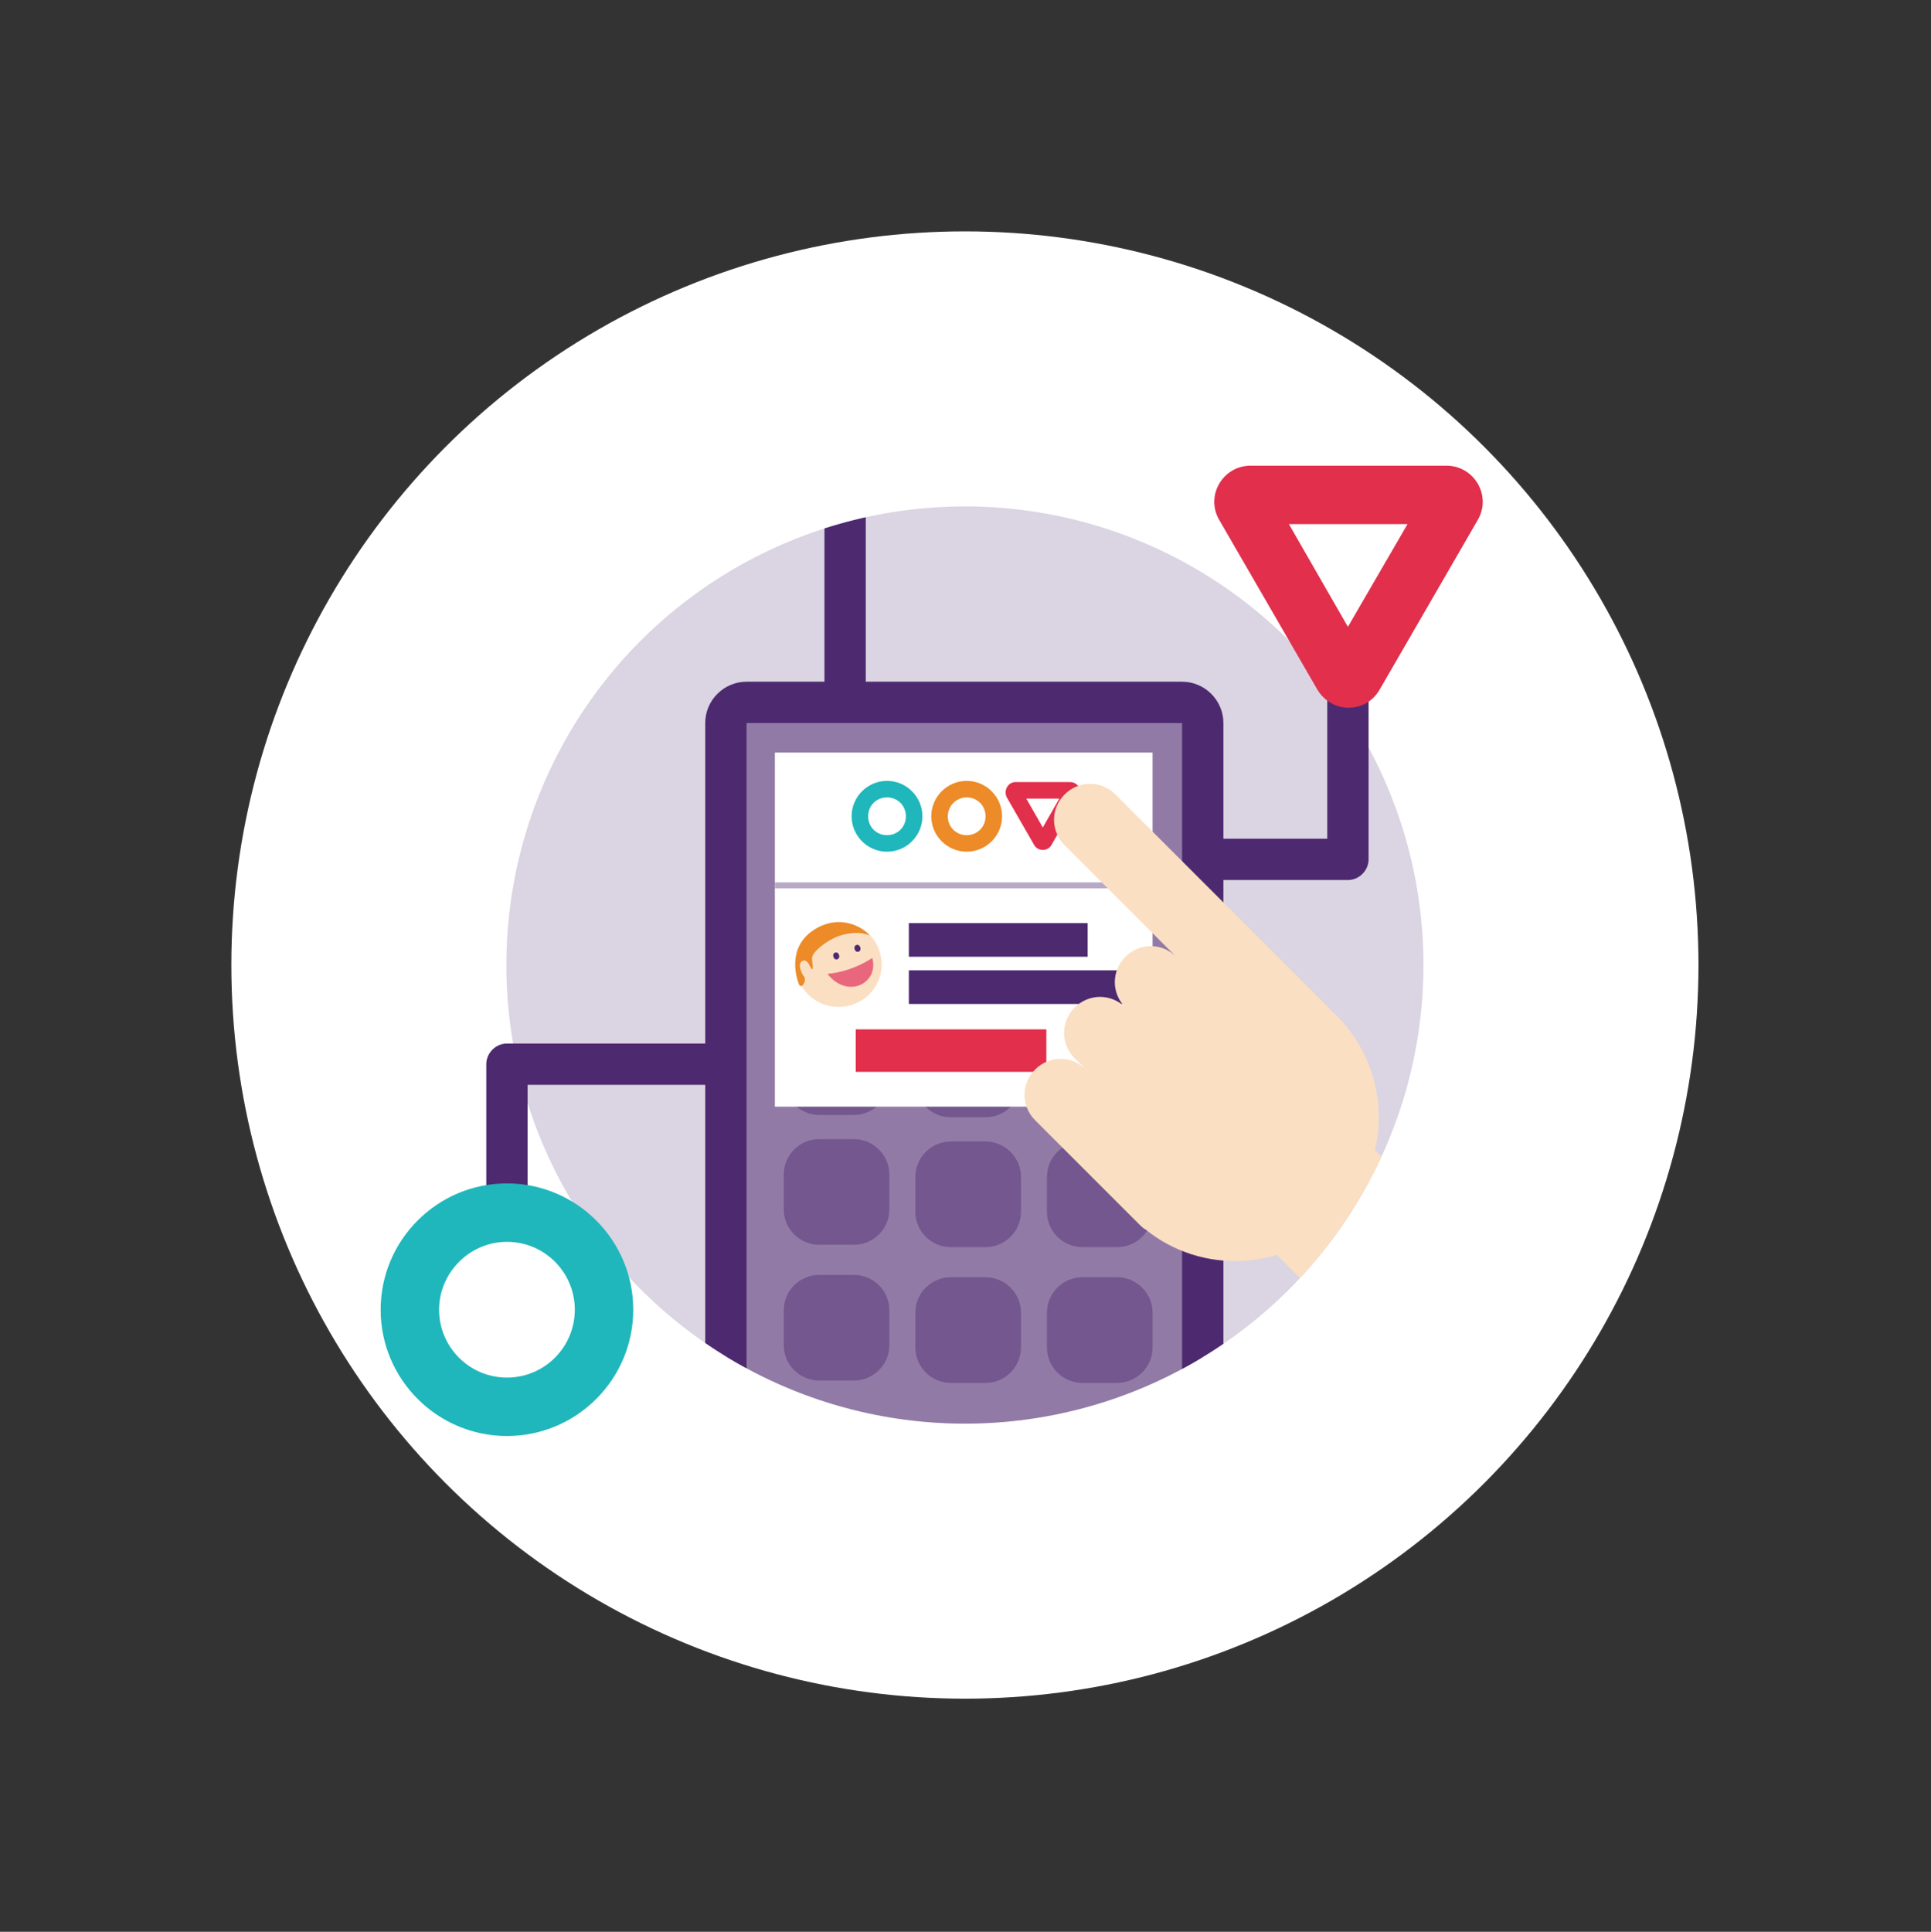 <?xml version="1.0" encoding="utf-8"?>
<!-- Generator: Adobe Illustrator 22.1.0, SVG Export Plug-In . SVG Version: 6.00 Build 0)  -->
<svg version="1.1" xmlns="http://www.w3.org/2000/svg" xmlns:xlink="http://www.w3.org/1999/xlink" x="0px" y="0px"
	 viewBox="0 0 327.2 327.3" style="enable-background:new 0 0 327.2 327.3;" xml:space="preserve">
<rect x="0" y="0" width="327.2" height="327.3" fill="#333333" stroke="none"/>
<g id="bg">
	<g>
		<g>
			<circle style="fill:none;" cx="163.5" cy="163.5" r="163.5"/>
		</g>
		<g>
			<circle style="fill:#FFFFFF;" cx="163.5" cy="163.5" r="124.3"/>
		</g>
		<g>
			<circle style="fill:#DBD4E2;" cx="163.5" cy="163.5" r="77.7"/>
		</g>
	</g>
</g>
<g id="mijn_vereniging">
</g>
<g id="security">
</g>
<g id="leden_activatie">
</g>
<g id="all-in-one">
</g>
<g id="connected">
	<g>
		<path style="fill:#4D2A70;" d="M89.4,205.4h-7v-25.1c0-1.9,1.6-3.5,3.5-3.5h44.4v7H89.4V205.4z"/>
	</g>
	<g>
		<path style="fill:#1FB7BB;" d="M85.9,233.4c-6.4,0-11.5-5.2-11.5-11.5s5.2-11.5,11.5-11.5c6.4,0,11.5,5.2,11.5,11.5
			S92.3,233.4,85.9,233.4 M85.9,243.3c11.8,0,21.4-9.6,21.4-21.4c0-11.8-9.6-21.4-21.4-21.4s-21.4,9.6-21.4,21.4
			C64.5,233.7,74.1,243.3,85.9,243.3L85.9,243.3z"/>
	</g>
</g>
<g id="communitie">
	<path style="fill:none;stroke:#4D2A70;stroke-width:7;stroke-linejoin:round;stroke-miterlimit:10;" d="M-125.6,192"/>
	<path style="fill:none;stroke:#4D2A70;stroke-width:7;stroke-linejoin:round;stroke-miterlimit:10;" d="M-125.6,123.6"/>
</g>
<g id="app">
	<path style="fill:none;stroke:#4D2A70;stroke-width:7;stroke-linejoin:round;stroke-miterlimit:10;" d="M221.6,192"/>
	<path style="fill:none;stroke:#4D2A70;stroke-width:7;stroke-linejoin:round;stroke-miterlimit:10;" d="M221.6,123.6"/>
	<g>
		<defs>
			<circle id="SVGID_1_" cx="163.5" cy="163.5" r="77.7"/>
		</defs>
		<clipPath id="SVGID_2_">
			<use xlink:href="#SVGID_1_"  style="overflow:visible;"/>
		</clipPath>
		<g style="clip-path:url(#SVGID_2_);">
			<path style="fill:#4D2A70;" d="M170.4,73.8v7h-23.7v53.7h-7V77.3c0-1.9,1.6-3.5,3.5-3.5H170.4z"/>
		</g>
		<g style="clip-path:url(#SVGID_2_);">
			<g>
				<g>
					<path style="fill:#917BA6;" d="M126.5,266c-1.9,0-3.5-1.6-3.5-3.5v-140c0-1.9,1.6-3.5,3.5-3.5h73.8c1.9,0,3.5,1.6,3.5,3.5v140
						c0,1.9-1.6,3.5-3.5,3.5H126.5z"/>
					<path style="fill:#4D2A70;" d="M200.3,122.5v140h-73.8v-140H200.3 M200.3,115.5h-73.8c-3.8,0-7,3.1-7,7v140c0,3.9,3.2,7,7,7
						h73.8c3.9,0,7-3.1,7-7v-140C207.3,118.7,204.2,115.5,200.3,115.5L200.3,115.5z"/>
				</g>
			</g>
		</g>
		<g style="clip-path:url(#SVGID_2_);">
			<path style="fill:#73578E;" d="M144.7,188.9h-5.9c-3.3,0-6-2.7-6-6V177c0-3.3,2.7-6,6-6h5.9c3.3,0,6,2.7,6,6v5.9
				C150.7,186.2,148,188.9,144.7,188.9z"/>
			<path style="fill:#73578E;" d="M167,189.3h-5.9c-3.3,0-6-2.7-6-6v-5.9c0-3.3,2.7-6,6-6h5.9c3.3,0,6,2.7,6,6v5.9
				C173,186.6,170.3,189.3,167,189.3z"/>
			<path style="fill:#73578E;" d="M189.3,189.3h-5.9c-3.3,0-6-2.7-6-6v-5.9c0-3.3,2.7-6,6-6h5.9c3.3,0,6,2.7,6,6v5.9
				C195.3,186.6,192.6,189.3,189.3,189.3z"/>
		</g>
		<g style="clip-path:url(#SVGID_2_);">
			<path style="fill:#73578E;" d="M144.7,210.9h-5.9c-3.3,0-6-2.7-6-6V199c0-3.3,2.7-6,6-6h5.9c3.3,0,6,2.7,6,6v5.9
				C150.7,208.2,148,210.9,144.7,210.9z"/>
			<path style="fill:#73578E;" d="M167,211.3h-5.9c-3.3,0-6-2.7-6-6v-5.9c0-3.3,2.7-6,6-6h5.9c3.3,0,6,2.7,6,6v5.9
				C173,208.6,170.3,211.3,167,211.3z"/>
			<path style="fill:#73578E;" d="M189.3,211.3h-5.9c-3.3,0-6-2.7-6-6v-5.9c0-3.3,2.7-6,6-6h5.9c3.3,0,6,2.7,6,6v5.9
				C195.3,208.6,192.6,211.3,189.3,211.3z"/>
		</g>
		<g style="clip-path:url(#SVGID_2_);">
			<path style="fill:#73578E;" d="M144.7,233.9h-5.9c-3.3,0-6-2.7-6-6V222c0-3.3,2.7-6,6-6h5.9c3.3,0,6,2.7,6,6v5.9
				C150.7,231.2,148,233.9,144.7,233.9z"/>
			<path style="fill:#73578E;" d="M167,234.3h-5.9c-3.3,0-6-2.7-6-6v-5.9c0-3.3,2.7-6,6-6h5.9c3.3,0,6,2.7,6,6v5.9
				C173,231.6,170.3,234.3,167,234.3z"/>
			<path style="fill:#73578E;" d="M189.3,234.3h-5.9c-3.3,0-6-2.7-6-6v-5.9c0-3.3,2.7-6,6-6h5.9c3.3,0,6,2.7,6,6v5.9
				C195.3,231.6,192.6,234.3,189.3,234.3z"/>
		</g>
		<rect x="131.3" y="127.5" style="clip-path:url(#SVGID_2_);fill:#FFFFFF;" width="64" height="60"/>
		<rect x="131.3" y="149.5" style="clip-path:url(#SVGID_2_);fill:#B8AAC6;" width="64" height="1"/>
		<g style="clip-path:url(#SVGID_2_);">
			<g>
				<path style="fill:#1FB7BB;" d="M150.3,135.1c1.8,0,3.2,1.4,3.2,3.2c0,1.8-1.4,3.2-3.2,3.2c-1.8,0-3.2-1.4-3.2-3.2
					C147.1,136.5,148.5,135.1,150.3,135.1 M150.3,132.3c-3.3,0-6,2.7-6,6s2.7,6,6,6c3.3,0,6-2.7,6-6S153.6,132.3,150.3,132.3
					L150.3,132.3z"/>
			</g>
			<g>
				<path style="fill:#EC8B27;" d="M163.8,135.1c1.8,0,3.2,1.4,3.2,3.2c0,1.8-1.4,3.2-3.2,3.2s-3.2-1.4-3.2-3.2
					C160.6,136.5,162.1,135.1,163.8,135.1 M163.8,132.3c-3.3,0-6,2.7-6,6s2.7,6,6,6s6-2.7,6-6S167.1,132.3,163.8,132.3L163.8,132.3z
					"/>
			</g>
			<g>
				<path style="fill:#E12F4C;" d="M179.5,135.3l-2.8,4.9l-2.8-4.9H179.5 M181.3,132.5h-9.2c-1.3,0-2.1,1.4-1.5,2.6l4.6,8
					c0.3,0.6,0.9,0.9,1.5,0.9s1.2-0.3,1.5-0.9l4.6-8C183.5,134,182.7,132.5,181.3,132.5L181.3,132.5z"/>
			</g>
		</g>
		<g style="clip-path:url(#SVGID_2_);">
			<rect x="154" y="156.4" style="fill:#4D2A70;" width="30.3" height="5.7"/>
		</g>
		<g style="clip-path:url(#SVGID_2_);">
			<rect x="145" y="174.4" style="fill:#E12F4C;" width="32.3" height="7.2"/>
		</g>
		<g style="clip-path:url(#SVGID_2_);">
			<rect x="154" y="164.4" style="fill:#4D2A70;" width="36.3" height="5.7"/>
		</g>
		<g style="clip-path:url(#SVGID_2_);">
			<ellipse style="fill:#FADFC3;" cx="142.1" cy="163.4" rx="7.3" ry="7.2"/>
			<path style="fill:#E9677C;" d="M147.8,162.3c1.2,4.2-4.1,7.1-7.6,2.7C144.6,164.6,147.8,162.3,147.8,162.3z"/>
			
				<ellipse transform="matrix(0.963 -0.269 0.269 0.963 -38.34 44.073)" style="fill:#4D2A70;" cx="141.7" cy="162" rx="0.5" ry="0.6"/>
			
				<ellipse transform="matrix(0.963 -0.269 0.269 0.963 -37.858 45.005)" style="fill:#4D2A70;" cx="145.3" cy="160.7" rx="0.5" ry="0.6"/>
			<path style="fill:#EC8B27;" d="M147.4,158.5c-1.4-0.6-3.3-0.6-5.3,0.1c-2,0.7-4.5,2.7-4.5,3.7s0.3,1.9,0,1.9
				c-0.3,0-0.6-1.8-1.6-1.4c-1,0.4-0.1,2.3,0.2,2.6c0.6,0.7-0.4,2.3-0.8,1.4c-0.4-0.9-2.1-6.1,2.3-9.1S146.1,157,147.4,158.5z"/>
		</g>
		<g style="clip-path:url(#SVGID_2_);">
			<path style="fill:#FADFC3;" d="M192.1,206.5C192.1,206.5,192.1,206.5,192.1,206.5C192.1,206.5,192.1,206.5,192.1,206.5
				l-16.7-16.7c-2.4-2.4-2.4-6.2,0-8.6l0,0c2.4-2.4,6.2-2.4,8.6,0l-1.9-1.9c-2.4-2.4-2.4-6.2,0-8.6l0,0c2.4-2.4,6.2-2.4,8.6,0
				c-2.4-2.4-2.4-6.2,0-8.6c2.4-2.4,6.2-2.4,8.6,0l3.7,3.7c0,0,0,0,0,0l-22.6-22.6c-2.4-2.4-2.4-6.2,0-8.6c2.4-2.4,6.2-2.4,8.6,0
				l35.6,35.6c0.2,0.2,0.4,0.4,0.6,0.7c0.5,0.4,0.9,0.8,1.3,1.2c9.5,9.5,9.5,24.9,0,34.4c-8.9,8.9-22.9,9.5-32.4,1.8
				c-0.4-0.2-0.7-0.5-1-0.8L192.1,206.5z"/>
			
				<rect x="222.6" y="174.3" transform="matrix(-0.707 0.707 -0.707 -0.707 552.091 199.224)" style="fill:#FADFC3;" width="24.3" height="79.4"/>
		</g>
	</g>
	<g>
		<path style="fill:#4D2A70;" d="M204.3,149.1h24.1c1.9,0,3.5-1.6,3.5-3.5v-27.5h-7v24h-20.6V149.1z"/>
	</g>
	<g>
		<path style="fill:#E12F4C;" d="M218.4,88.8h20.1l-10.1,17.4L218.4,88.8 M211.9,78.9c-4.7,0-7.7,5.1-5.3,9.2l16.6,28.7
			c1.2,2,3.2,3.1,5.3,3.1s4.1-1,5.3-3.1l16.6-28.7c2.4-4.1-0.6-9.2-5.3-9.2H211.9L211.9,78.9z"/>
	</g>
</g>
</svg>
